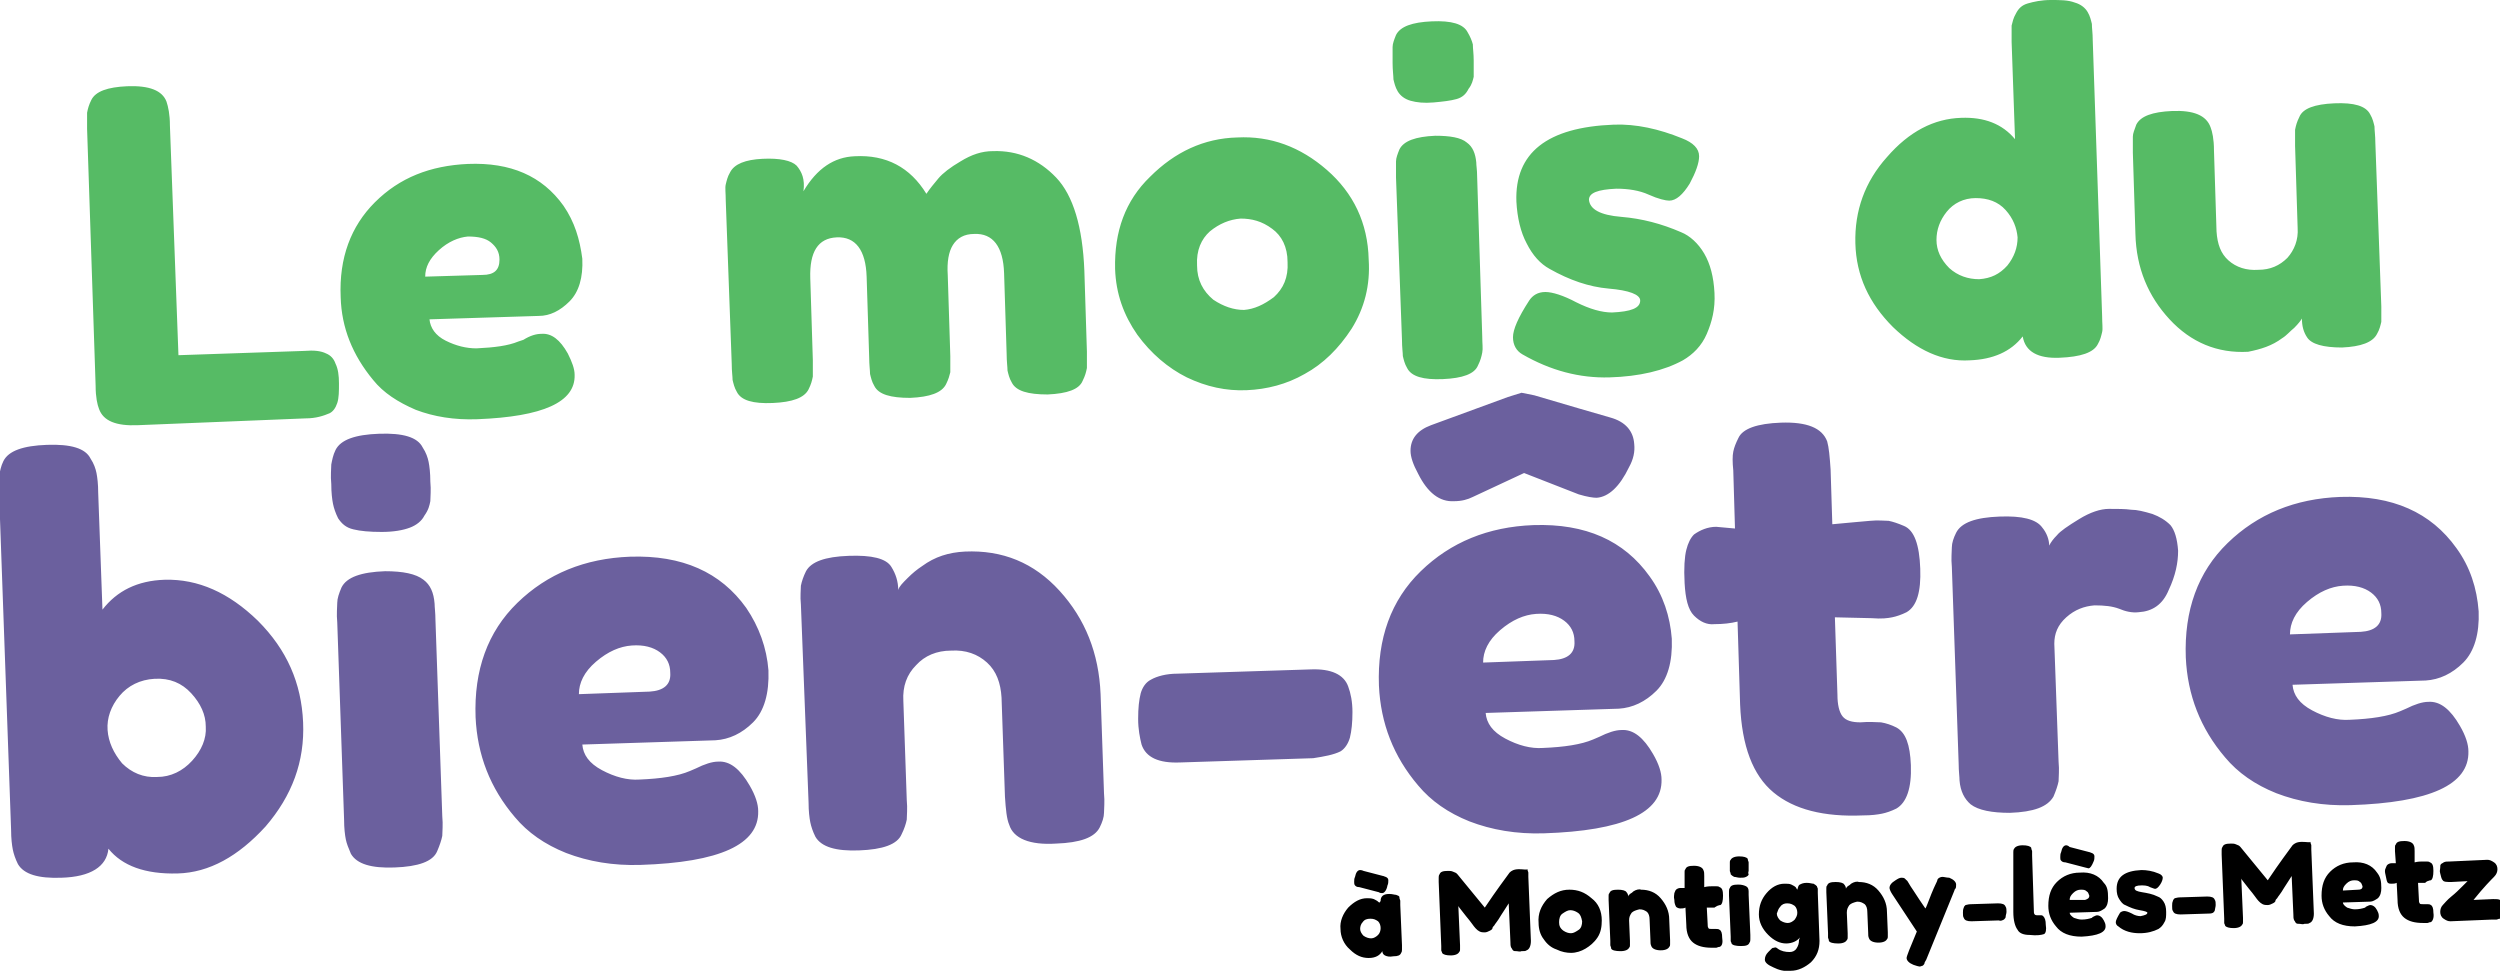 <?xml version="1.0" encoding="utf-8"?>
<!-- Generator: Adobe Illustrator 25.3.1, SVG Export Plug-In . SVG Version: 6.00 Build 0)  -->
<svg version="1.1" id="Calque_1" xmlns="http://www.w3.org/2000/svg" xmlns:xlink="http://www.w3.org/1999/xlink" x="0px" y="0px"
	 viewBox="0 0 292.8 113.7" style="enable-background:new 0 0 292.8 113.7;" xml:space="preserve">
<style type="text/css">
	.st0{fill:#6B609E;}
	.st1{fill:#56BB65;}
</style>
<g>
	<path class="st0" d="M268.2,74.3c0-1.3,0.6-2.6,2-3.8c1.4-1.2,2.8-1.8,4.2-1.9c1.4-0.1,2.5,0.2,3.3,0.8c0.8,0.6,1.2,1.4,1.2,2.4
		c0.1,1.4-0.8,2.1-2.4,2.2L268.2,74.3z M287.7,64.2c-3-4.2-7.5-6.2-13.6-6c-5.3,0.2-9.7,2-13.2,5.4c-3.5,3.4-5.1,7.9-4.9,13.4
		c0.2,4.4,1.7,8.3,4.6,11.7c1.5,1.8,3.5,3.2,6,4.2c2.6,1,5.5,1.5,8.7,1.4c9.3-0.3,13.9-2.4,13.8-6.3c0-0.8-0.3-1.8-1-3
		c-1.1-1.9-2.3-2.9-3.7-2.8c-0.7,0-1.6,0.3-2.6,0.8l-0.7,0.3c-1.4,0.6-3.4,0.9-5.9,1c-1.4,0.1-2.9-0.3-4.4-1.1
		c-1.5-0.8-2.2-1.8-2.3-3l15.6-0.5c1.6-0.1,3.1-0.8,4.4-2.1c1.3-1.3,1.9-3.4,1.8-6C290.1,68.9,289.3,66.4,287.7,64.2 M249.6,59.7
		c-0.7-0.1-1.6-0.1-2.6-0.1c-1,0-2.2,0.4-3.5,1.2c-1.3,0.8-2.2,1.4-2.6,1.9c-0.4,0.4-0.7,0.8-0.9,1.2c0-0.7-0.3-1.5-0.8-2.1
		c-0.7-1-2.4-1.4-5-1.3c-2.8,0.1-4.5,0.7-5.1,1.9c-0.3,0.6-0.5,1.2-0.5,1.7c0,0.5-0.1,1.3,0,2.3l0.8,23.1c0,0.8,0.1,1.5,0.1,1.9
		c0.1,1.3,0.6,2.2,1.3,2.8c0.9,0.7,2.5,1,4.6,1c2.8-0.1,4.4-0.7,5.1-1.9c0.3-0.7,0.5-1.3,0.6-1.8c0-0.5,0.1-1.3,0-2.3l-0.5-13.8
		c0-1.2,0.4-2.2,1.4-3.1c1-0.9,2.1-1.3,3.3-1.4c1.2,0,2.1,0.1,2.9,0.4c0.7,0.3,1.5,0.5,2.3,0.4c1.6-0.1,2.8-0.9,3.5-2.6
		c0.8-1.7,1.1-3.2,1.1-4.6c-0.1-1.4-0.4-2.4-0.9-3c-0.6-0.6-1.3-1-2.1-1.3C251.1,59.9,250.3,59.7,249.6,59.7 M221.6,72.3
		c0.5-0.1,1.1-0.3,1.7-0.6c1.2-0.7,1.7-2.4,1.6-5.1c-0.1-2.8-0.7-4.5-1.9-5c-0.7-0.3-1.3-0.5-1.8-0.6c-0.5,0-1.2-0.1-2.2,0
		s-2.4,0.2-4.4,0.4l-0.2-6.4c-0.1-1.5-0.2-2.6-0.4-3.3c-0.6-1.6-2.4-2.3-5.4-2.2c-2.8,0.1-4.5,0.7-5,1.8c-0.3,0.6-0.5,1.1-0.6,1.6
		c-0.1,0.5-0.1,1.2,0,2.2l0.2,6.8l-2.2-0.2c-1,0-1.9,0.4-2.6,0.9c-0.4,0.4-0.7,1-0.9,1.8c-0.2,0.8-0.3,2.1-0.2,3.9
		c0.1,1.8,0.4,3.1,1.1,3.8c0.7,0.7,1.5,1.1,2.4,1c1,0,1.9-0.1,2.7-0.3l0.3,9.7c0.2,4.9,1.5,8.3,3.9,10.3c2.4,2,5.9,2.9,10.5,2.7
		c1,0,1.7-0.1,2.2-0.2c0.5-0.1,1.1-0.3,1.7-0.6c1.2-0.7,1.8-2.4,1.7-5.1c-0.1-2.4-0.6-3.8-1.7-4.4c-0.6-0.3-1.2-0.5-1.8-0.6
		c-0.6,0-1.3-0.1-2.4,0c-1,0-1.7-0.2-2.1-0.7c-0.4-0.5-0.6-1.4-0.6-2.5l-0.3-9.1l4.3,0.1C220.4,72.5,221.1,72.4,221.6,72.3
		 M173.7,77.6c0-1.3,0.6-2.6,2-3.8s2.8-1.8,4.2-1.9c1.4-0.1,2.5,0.2,3.3,0.8c0.8,0.6,1.2,1.4,1.2,2.4c0.1,1.4-0.8,2.1-2.4,2.2
		L173.7,77.6z M193.2,67.5c-3-4.2-7.5-6.2-13.6-6c-5.3,0.2-9.7,2-13.2,5.4s-5.1,7.9-4.9,13.4c0.2,4.4,1.7,8.3,4.6,11.7
		c1.5,1.8,3.5,3.2,6,4.2c2.6,1,5.5,1.5,8.7,1.4c9.3-0.3,13.9-2.4,13.8-6.3c0-0.8-0.3-1.8-1-3c-1.1-1.9-2.3-2.9-3.7-2.8
		c-0.7,0-1.6,0.3-2.6,0.8l-0.7,0.3c-1.4,0.6-3.4,0.9-5.9,1c-1.4,0.1-2.9-0.3-4.4-1.1c-1.5-0.8-2.2-1.8-2.3-3l15.6-0.5
		c1.6-0.1,3.1-0.8,4.4-2.1c1.3-1.3,1.9-3.4,1.8-6.1C195.6,72.2,194.8,69.7,193.2,67.5 M176.6,46.5l-9,3.3c-1.6,0.6-2.4,1.6-2.4,3
		c0,0.7,0.3,1.6,0.9,2.7c1.1,2.2,2.5,3.3,4.2,3.2c0.9,0,1.6-0.2,2.2-0.5l6-2.8l6.4,2.5c1,0.3,1.7,0.4,2.1,0.4
		c1.4-0.1,2.7-1.3,3.8-3.6c0.5-0.9,0.7-1.8,0.6-2.7c-0.1-1.5-1-2.6-2.8-3.1c-1.8-0.5-4.8-1.4-8.9-2.6l-1.5-0.3L176.6,46.5z M157,88
		c0.5-0.3,0.9-0.9,1.1-1.6c0.2-0.8,0.3-1.8,0.3-3s-0.2-2.2-0.5-3c-0.5-1.4-2-2.1-4.4-2l-15.6,0.5c-1.3,0-2.4,0.3-3.1,0.7
		c-0.6,0.3-1,0.9-1.2,1.6c-0.2,0.8-0.3,1.7-0.3,3c0,1.2,0.2,2.2,0.4,3c0.5,1.5,2,2.2,4.5,2.1l15.6-0.5C155.1,88.6,156.2,88.4,157,88
		 M108,66.3c-0.6,0.4-1.1,0.8-1.7,1.4s-1,1-1.1,1.4c0-1-0.3-1.9-0.8-2.7c-0.6-1-2.3-1.4-5-1.3c-2.8,0.1-4.4,0.7-5,1.8
		c-0.3,0.6-0.5,1.2-0.6,1.7c0,0.5-0.1,1.2,0,2.2L94.7,94c0,1,0.1,1.8,0.2,2.3c0.1,0.5,0.3,1.1,0.6,1.7c0.7,1.2,2.4,1.7,5.1,1.6
		c2.8-0.1,4.5-0.7,5-1.9c0.3-0.6,0.5-1.2,0.6-1.7c0-0.5,0.1-1.3,0-2.3l-0.4-11.6c-0.1-1.7,0.4-3.1,1.5-4.2c1-1.1,2.4-1.7,4.1-1.7
		c1.7-0.1,3.1,0.4,4.2,1.4c1.1,1,1.6,2.4,1.7,4.1l0.4,11.6c0.1,1.5,0.2,2.6,0.5,3.3c0.5,1.6,2.4,2.4,5.5,2.2
		c2.8-0.1,4.5-0.7,5.1-1.9c0.3-0.6,0.5-1.2,0.5-1.7c0-0.5,0.1-1.3,0-2.3l-0.4-11.6c-0.2-4.8-1.8-8.8-4.8-12.1s-6.7-4.8-11.1-4.6
		C111.1,64.7,109.5,65.2,108,66.3 M67.8,81.3c0-1.3,0.6-2.6,2-3.8c1.4-1.2,2.8-1.8,4.2-1.9c1.4-0.1,2.5,0.2,3.3,0.8
		c0.8,0.6,1.2,1.4,1.2,2.4c0.1,1.4-0.8,2.1-2.4,2.2L67.8,81.3z M87.4,71.2c-3-4.2-7.5-6.2-13.6-6c-5.3,0.2-9.7,2-13.2,5.4
		c-3.5,3.4-5.1,7.9-4.9,13.4c0.2,4.4,1.7,8.3,4.6,11.7c1.5,1.8,3.5,3.2,6,4.2c2.6,1,5.5,1.5,8.7,1.4c9.3-0.3,13.9-2.4,13.8-6.3
		c0-0.8-0.3-1.8-1-3c-1.1-1.9-2.3-2.9-3.7-2.8c-0.7,0-1.6,0.3-2.6,0.8l-0.7,0.3c-1.4,0.6-3.4,0.9-5.9,1c-1.4,0.1-2.9-0.3-4.4-1.1
		s-2.2-1.8-2.3-3l15.6-0.5c1.6-0.1,3.1-0.8,4.4-2.1c1.3-1.3,1.9-3.4,1.8-6.1C89.8,75.9,88.9,73.4,87.4,71.2 M50.4,58.7
		c0-0.5,0.1-1.3,0-2.3c0-1-0.1-1.8-0.2-2.3c-0.1-0.5-0.3-1.1-0.7-1.7c-0.6-1.2-2.3-1.7-5.1-1.6c-2.8,0.1-4.5,0.7-5.1,1.9
		c-0.3,0.6-0.4,1.2-0.5,1.7c0,0.5-0.1,1.3,0,2.3c0,1,0.1,1.8,0.2,2.3c0.1,0.5,0.3,1.1,0.6,1.7c0.4,0.6,0.9,1.1,1.8,1.3
		c0.8,0.2,1.9,0.3,3.3,0.3c1.4,0,2.5-0.2,3.3-0.5c0.8-0.3,1.4-0.8,1.7-1.4C50.2,59.7,50.3,59.2,50.4,58.7 M40.3,96
		c0,1,0.1,1.8,0.2,2.3c0.1,0.5,0.3,1,0.6,1.7c0.7,1.2,2.4,1.7,5.1,1.6c2.8-0.1,4.5-0.7,5-1.9c0.3-0.7,0.5-1.3,0.6-1.8
		c0-0.5,0.1-1.3,0-2.3l-0.8-23c0-0.8-0.1-1.5-0.1-1.9c-0.1-1.3-0.5-2.2-1.3-2.8c-0.9-0.7-2.4-1-4.5-1c-2.8,0.1-4.5,0.7-5.1,1.9
		c-0.3,0.7-0.5,1.3-0.5,1.8c0,0.5-0.1,1.3,0,2.3L40.3,96z M12.6,85.5c-0.1-1.4,0.4-2.8,1.4-4s2.4-1.9,4.1-2c1.8-0.1,3.2,0.5,4.3,1.7
		c1.1,1.2,1.7,2.5,1.7,3.9c0.1,1.4-0.5,2.8-1.6,4c-1.1,1.2-2.5,1.9-4.1,1.9c-1.6,0.1-3-0.5-4.1-1.6C13.3,88.2,12.7,86.9,12.6,85.5
		 M12,71.4l-0.5-13.7c0-1-0.1-1.8-0.2-2.3c-0.1-0.5-0.3-1.1-0.7-1.7c-0.6-1.2-2.3-1.7-5.1-1.6c-2.8,0.1-4.5,0.7-5.1,1.9
		c-0.3,0.6-0.4,1.2-0.5,1.7c0,0.5-0.1,1.3,0,2.3l1.4,39.2c0,1,0.1,1.8,0.2,2.3c0.1,0.5,0.3,1.1,0.6,1.7c0.7,1.2,2.4,1.7,5.1,1.6
		c3.4-0.1,5.3-1.3,5.5-3.4c1.6,2,4.3,3,8.1,2.9c3.7-0.1,7.1-2,10.3-5.5c3.1-3.6,4.6-7.6,4.4-12.2c-0.2-4.6-1.9-8.5-5.3-11.9
		c-3.4-3.3-7-4.9-10.9-4.8C16.1,68,13.7,69.2,12,71.4"/>
	<path d="M292.1,102.7c0.3-0.3,0.4-0.6,0.4-0.9c0-0.3-0.1-0.6-0.4-0.8s-0.5-0.3-0.8-0.3l-4.4,0.2c-0.3,0-0.5,0-0.7,0.1
		c-0.1,0.1-0.2,0.1-0.3,0.2c-0.1,0.1-0.1,0.2-0.1,0.4c0,0.2-0.1,0.4,0,0.7s0.1,0.6,0.3,0.8c0.1,0.2,0.5,0.2,1,0.2l1.9-0.1
		c0,0-0.2,0.2-0.6,0.6c-0.4,0.4-0.8,0.8-1.3,1.2c-0.5,0.4-0.8,0.8-1,1c-0.2,0.2-0.3,0.5-0.3,0.8c0,0.3,0.1,0.6,0.4,0.8
		s0.5,0.3,0.8,0.3l4.9-0.2c0.2,0,0.4,0,0.5,0c0.1,0,0.2-0.1,0.4-0.1c0.1-0.1,0.2-0.2,0.3-0.4c0-0.2,0.1-0.4,0.1-0.7s0-0.5-0.1-0.7
		c-0.1-0.2-0.2-0.3-0.3-0.4c-0.2-0.1-0.4-0.1-0.8-0.1l-2.3,0.1C290.9,103.9,291.8,103,292.1,102.7 M284.3,103.2
		c0.1,0,0.2-0.1,0.4-0.1c0.2-0.1,0.3-0.5,0.3-1.1c0-0.6-0.1-0.9-0.4-1c-0.1-0.1-0.3-0.1-0.4-0.1s-0.3,0-0.5,0c-0.2,0-0.5,0-0.9,0.1
		l0-1.3c0-0.3,0-0.5-0.1-0.7c-0.1-0.3-0.5-0.5-1.1-0.5c-0.6,0-0.9,0.1-1,0.4c-0.1,0.1-0.1,0.2-0.1,0.3c0,0.1,0,0.3,0,0.5l0.1,1.4
		l-0.5,0c-0.2,0-0.4,0.1-0.5,0.2c-0.1,0.1-0.1,0.2-0.2,0.4s-0.1,0.4,0,0.8s0.1,0.6,0.2,0.8s0.3,0.2,0.5,0.2c0.2,0,0.4,0,0.6-0.1
		l0.1,2c0,1,0.3,1.7,0.8,2.1c0.5,0.4,1.2,0.6,2.2,0.6c0.2,0,0.3,0,0.5,0c0.1,0,0.2-0.1,0.4-0.1c0.2-0.1,0.4-0.5,0.3-1.1
		c0-0.5-0.1-0.8-0.3-0.9c-0.1-0.1-0.3-0.1-0.4-0.1c-0.1,0-0.3,0-0.5,0c-0.2,0-0.4,0-0.4-0.1c-0.1-0.1-0.1-0.3-0.1-0.5l-0.1-1.9
		l0.9,0C284,103.3,284.2,103.3,284.3,103.2 M274.4,104.3c0-0.3,0.1-0.5,0.4-0.8s0.6-0.4,0.9-0.4c0.3,0,0.5,0,0.7,0.2
		c0.2,0.1,0.2,0.3,0.3,0.5c0,0.3-0.2,0.4-0.5,0.4L274.4,104.3z M278.4,102.2c-0.6-0.9-1.6-1.3-2.8-1.2c-1.1,0-2,0.4-2.7,1.1
		c-0.7,0.7-1,1.6-1,2.8c0,0.9,0.3,1.7,0.9,2.4c0.3,0.4,0.7,0.7,1.2,0.9s1.1,0.3,1.8,0.3c1.9-0.1,2.9-0.5,2.8-1.3
		c0-0.2-0.1-0.4-0.2-0.6c-0.2-0.4-0.5-0.6-0.8-0.6c-0.1,0-0.3,0.1-0.5,0.2l-0.1,0.1c-0.3,0.1-0.7,0.2-1.2,0.2
		c-0.3,0-0.6-0.1-0.9-0.2c-0.3-0.2-0.5-0.4-0.5-0.6l3.2-0.1c0.3,0,0.6-0.2,0.9-0.4c0.3-0.3,0.4-0.7,0.4-1.2
		C278.9,103.2,278.8,102.7,278.4,102.2 M269.6,98.6c-0.6,0-0.9,0.2-1.1,0.4c-0.5,0.7-1.5,2-2.9,4.1l-3.2-3.9l-0.1-0.1
		c-0.1-0.1-0.2-0.1-0.4-0.2c-0.2-0.1-0.4-0.1-0.6-0.1c-0.6,0-0.9,0.1-1,0.4c-0.1,0.1-0.1,0.3-0.1,0.4c0,0.1,0,0.3,0,0.5l0.3,7.5
		c0,0.2,0,0.4,0,0.5c0,0.1,0.1,0.2,0.1,0.3c0.1,0.2,0.5,0.3,1,0.3c0.6,0,0.9-0.2,1-0.4c0.1-0.1,0.1-0.2,0.1-0.3c0-0.1,0-0.3,0-0.5
		l-0.2-4.6c0,0.1,0.3,0.4,0.9,1.2c0.6,0.7,0.9,1.2,1.1,1.4l0.1,0.1c0.1,0.1,0.2,0.2,0.4,0.3c0.2,0.1,0.4,0.1,0.6,0.1
		c0.2,0,0.4-0.1,0.6-0.2c0.2-0.1,0.3-0.2,0.3-0.3c0-0.1,0.1-0.2,0.2-0.3c0.1-0.2,0.4-0.5,0.8-1.2c0.4-0.6,0.7-1.1,0.9-1.4l0.2,4.5
		c0,0.3,0,0.5,0.1,0.7c0.1,0.1,0.1,0.2,0.2,0.3c0.1,0.1,0.2,0.1,0.4,0.1s0.4,0.1,0.6,0c0.3,0,0.5,0,0.6-0.1c0.3-0.1,0.5-0.5,0.5-1.1
		l-0.3-7.5c0-0.2,0-0.4,0-0.5c0-0.1-0.1-0.2-0.1-0.4C270.5,98.7,270.2,98.6,269.6,98.6 M259.2,106.9c0.1-0.1,0.2-0.2,0.2-0.3
		s0.1-0.4,0.1-0.6c0-0.2,0-0.5-0.1-0.6c-0.1-0.3-0.4-0.4-0.9-0.4l-3.2,0.1c-0.3,0-0.5,0.1-0.6,0.1c-0.1,0.1-0.2,0.2-0.2,0.3
		c-0.1,0.2-0.1,0.4-0.1,0.6c0,0.3,0,0.5,0.1,0.6c0.1,0.3,0.4,0.4,0.9,0.4l3.2-0.1C258.8,107,259,107,259.2,106.9 M250.6,109.3
		c0.9,0,1.6-0.2,2.2-0.5c0.3-0.2,0.5-0.4,0.7-0.8c0.2-0.3,0.2-0.7,0.2-1.2c0-0.5-0.1-0.9-0.3-1.2c-0.2-0.3-0.4-0.5-0.7-0.6
		c-0.6-0.3-1.2-0.4-1.8-0.5c-0.6-0.1-0.9-0.2-0.9-0.5c0-0.2,0.3-0.3,0.8-0.3c0.3,0,0.7,0,1,0.2c0.3,0.1,0.5,0.2,0.6,0.2
		c0.2,0,0.4-0.2,0.6-0.5c0.2-0.3,0.3-0.6,0.3-0.8c0-0.2-0.2-0.4-0.5-0.5c-0.7-0.3-1.4-0.4-2-0.4c-2,0.1-2.9,0.8-2.9,2.2
		c0,0.5,0.1,0.9,0.3,1.2c0.2,0.3,0.4,0.6,0.7,0.7c0.6,0.3,1.1,0.5,1.7,0.6c0.6,0.1,0.9,0.2,0.9,0.3c0,0.2-0.3,0.3-0.8,0.4
		c-0.3,0-0.7-0.1-1-0.3c-0.4-0.2-0.7-0.3-0.9-0.3s-0.4,0.1-0.5,0.2c-0.3,0.5-0.5,0.9-0.5,1.1c0,0.2,0.1,0.4,0.3,0.5
		C248.8,109.1,249.7,109.3,250.6,109.3 M242.4,105.4c0-0.3,0.1-0.5,0.4-0.8s0.6-0.4,0.9-0.4c0.3,0,0.5,0,0.7,0.2
		c0.2,0.1,0.2,0.3,0.3,0.5c0,0.3-0.2,0.4-0.5,0.5L242.4,105.4z M246.4,103.4c-0.6-0.9-1.6-1.3-2.8-1.2c-1.1,0-2,0.4-2.7,1.1
		s-1,1.6-1,2.8c0,0.9,0.3,1.7,0.9,2.4c0.3,0.4,0.7,0.7,1.2,0.9s1.1,0.3,1.8,0.3c1.9-0.1,2.9-0.5,2.8-1.3c0-0.2-0.1-0.4-0.2-0.6
		c-0.2-0.4-0.5-0.6-0.8-0.6c-0.1,0-0.3,0.1-0.5,0.2l-0.1,0.1c-0.3,0.1-0.7,0.2-1.2,0.2c-0.3,0-0.6-0.1-0.9-0.2
		c-0.3-0.2-0.5-0.4-0.5-0.6l3.2-0.1c0.3,0,0.6-0.2,0.9-0.4c0.3-0.3,0.4-0.7,0.4-1.2C246.9,104.3,246.8,103.8,246.4,103.4
		 M245.2,100.9c0.1-0.2,0.1-0.4,0.1-0.6c0-0.2-0.1-0.3-0.3-0.4c-0.1,0-0.2-0.1-0.3-0.1l-2.3-0.6C242.2,99,242,99,242,99
		c-0.3,0-0.5,0.3-0.6,0.8c-0.1,0.2-0.1,0.4-0.1,0.6s0,0.3,0.1,0.4c0.1,0.1,0.2,0.2,0.5,0.2l2.3,0.6l0.4,0.1
		C244.8,101.7,245,101.4,245.2,100.9 M235.8,106.8c0,1,0.2,1.7,0.5,2.1c0.2,0.4,0.7,0.6,1.4,0.6c0.9,0.1,1.4,0,1.7-0.1
		c0.2-0.1,0.3-0.5,0.2-1.1c0-0.5-0.1-0.8-0.3-1c-0.1-0.1-0.2-0.1-0.2-0.1c-0.1,0-0.2,0-0.4,0c-0.2,0-0.3,0-0.4-0.1
		c-0.1-0.1-0.1-0.3-0.1-0.6l-0.2-6.3c0-0.2,0-0.4,0-0.5c0-0.1-0.1-0.2-0.1-0.4c-0.1-0.2-0.5-0.3-1-0.3c-0.6,0-0.9,0.2-1,0.4
		c-0.1,0.1-0.1,0.3-0.1,0.4c0,0.1,0,0.3,0,0.5L235.8,106.8z M234.7,107.7c0.1-0.1,0.2-0.2,0.2-0.3c0-0.2,0.1-0.4,0.1-0.6
		s0-0.5-0.1-0.6c-0.1-0.3-0.4-0.4-0.9-0.4l-3.2,0.1c-0.3,0-0.5,0.1-0.6,0.1c-0.1,0.1-0.2,0.2-0.2,0.3c-0.1,0.2-0.1,0.4-0.1,0.6
		c0,0.2,0,0.5,0.1,0.6c0.1,0.3,0.4,0.4,0.9,0.4l3.2-0.1C234.3,107.9,234.5,107.8,234.7,107.7 M227.5,102.7c-0.2,0-0.4,0.1-0.5,0.2
		c-0.1,0.1-0.1,0.2-0.1,0.2c0,0.1-0.3,0.6-0.7,1.6c-0.4,1-0.6,1.6-0.7,1.7c-0.4-0.6-0.9-1.3-1.4-2.1c-0.5-0.7-0.7-1.2-0.8-1.2
		c-0.1-0.1-0.1-0.1-0.2-0.2c-0.1-0.1-0.3-0.1-0.4-0.1c-0.2,0-0.4,0.1-0.7,0.3c-0.5,0.3-0.7,0.6-0.7,0.9c0,0.1,0.1,0.4,0.3,0.7
		l2.9,4.4c-0.8,1.9-1.2,2.9-1.2,3.1c0,0.3,0.3,0.6,0.8,0.8c0.3,0.1,0.6,0.2,0.7,0.2c0.2,0,0.3-0.1,0.4-0.1c0.1-0.1,0.2-0.2,0.2-0.3
		c0-0.1,0.1-0.2,0.2-0.4l3.3-8.1c0,0,0-0.1,0.1-0.2c0.1-0.1,0.1-0.3,0.1-0.5c0-0.3-0.3-0.6-0.8-0.8
		C228,102.8,227.7,102.7,227.5,102.7 M216.8,103.5c-0.1,0.1-0.2,0.2-0.4,0.3c-0.1,0.1-0.2,0.2-0.2,0.3c0-0.2-0.1-0.4-0.2-0.5
		c-0.1-0.2-0.5-0.3-1-0.3c-0.6,0-0.9,0.1-1,0.4c-0.1,0.1-0.1,0.2-0.1,0.3c0,0.1,0,0.3,0,0.5l0.2,4.8c0,0.2,0,0.4,0,0.5
		c0,0.1,0.1,0.2,0.1,0.4c0.1,0.2,0.5,0.3,1.1,0.3c0.6,0,0.9-0.2,1-0.4c0.1-0.1,0.1-0.2,0.1-0.3c0-0.1,0-0.3,0-0.5l-0.1-2.4
		c0-0.4,0.1-0.6,0.3-0.9c0.2-0.2,0.5-0.3,0.9-0.4c0.4,0,0.6,0.1,0.9,0.3c0.2,0.2,0.3,0.5,0.3,0.9l0.1,2.4c0,0.3,0,0.5,0.1,0.7
		c0.1,0.3,0.5,0.5,1.1,0.5c0.6,0,0.9-0.2,1-0.4c0.1-0.1,0.1-0.2,0.1-0.3c0-0.1,0-0.3,0-0.5l-0.1-2.4c0-1-0.4-1.8-1-2.5s-1.4-1-2.3-1
		C217.5,103.2,217.1,103.3,216.8,103.5 M208.5,106.2c0.2-0.3,0.5-0.4,0.8-0.4c0.4,0,0.6,0.1,0.9,0.3c0.2,0.2,0.3,0.5,0.3,0.8
		c0,0.3-0.1,0.5-0.3,0.8c-0.2,0.2-0.5,0.4-0.8,0.4c-0.3,0-0.6-0.1-0.9-0.3c-0.2-0.2-0.4-0.5-0.4-0.8
		C208.2,106.7,208.3,106.4,208.5,106.2 M210.7,110.1c0,0.4-0.1,0.7-0.3,1s-0.5,0.4-0.8,0.4c-0.5,0-1-0.1-1.4-0.4
		c-0.1-0.1-0.3-0.2-0.4-0.1c-0.1,0-0.2,0-0.3,0.1c-0.1,0.1-0.2,0.2-0.4,0.4c-0.3,0.3-0.4,0.6-0.4,0.9c0,0.3,0.3,0.6,1,0.9
		c0.6,0.3,1.3,0.5,2,0.4c0.9,0,1.7-0.4,2.4-1c0.7-0.7,1-1.5,1-2.5l-0.2-5.6c0-0.2,0-0.4,0-0.5c0-0.1-0.1-0.2-0.1-0.3
		c-0.1-0.1-0.2-0.2-0.4-0.3c-0.2,0-0.4-0.1-0.8-0.1c-0.4,0-0.6,0.1-0.8,0.2c-0.2,0.1-0.2,0.3-0.3,0.6c-0.1-0.1-0.1-0.2-0.2-0.3
		s-0.3-0.2-0.5-0.3s-0.5-0.1-0.8-0.1c-0.8,0-1.5,0.4-2.1,1.1c-0.6,0.7-0.9,1.5-0.9,2.5c0,0.9,0.4,1.7,1.1,2.4c0.7,0.7,1.4,1,2.1,1
		c0.7,0,1.3-0.3,1.6-0.7L210.7,110.1z M204.8,102c0-0.1,0-0.3,0-0.5s0-0.4,0-0.5s-0.1-0.2-0.1-0.4c-0.1-0.2-0.5-0.3-1-0.3
		c-0.6,0-0.9,0.2-1,0.4c-0.1,0.1-0.1,0.2-0.1,0.3s0,0.3,0,0.5s0,0.4,0,0.5c0,0.1,0.1,0.2,0.1,0.4c0.1,0.1,0.2,0.2,0.4,0.3
		c0.2,0,0.4,0.1,0.7,0.1c0.3,0,0.5,0,0.7-0.1c0.2-0.1,0.3-0.2,0.3-0.3C204.7,102.2,204.8,102.1,204.8,102 M202.7,109.7
		c0,0.2,0,0.4,0,0.5c0,0.1,0.1,0.2,0.1,0.3c0.1,0.2,0.5,0.3,1.1,0.3c0.6,0,0.9-0.1,1-0.4c0.1-0.1,0.1-0.3,0.1-0.4c0-0.1,0-0.3,0-0.5
		l-0.2-4.7c0-0.2,0-0.3,0-0.4c0-0.3-0.1-0.5-0.3-0.6c-0.2-0.1-0.5-0.2-0.9-0.2c-0.6,0-0.9,0.1-1,0.4c-0.1,0.1-0.1,0.3-0.1,0.4
		c0,0.1,0,0.3,0,0.5L202.7,109.7z M201.1,106.1c0.1,0,0.2-0.1,0.4-0.1c0.2-0.1,0.3-0.5,0.3-1.1c0-0.6-0.1-0.9-0.4-1
		c-0.1-0.1-0.3-0.1-0.4-0.1c-0.1,0-0.3,0-0.5,0c-0.2,0-0.5,0-0.9,0.1l0-1.3c0-0.3,0-0.5-0.1-0.7c-0.1-0.3-0.5-0.5-1.1-0.5
		c-0.6,0-0.9,0.1-1,0.4c-0.1,0.1-0.1,0.2-0.1,0.3c0,0.1,0,0.3,0,0.5l0,1.4l-0.5,0c-0.2,0-0.4,0.1-0.5,0.2c-0.1,0.1-0.1,0.2-0.2,0.4
		c0,0.2-0.1,0.4,0,0.8c0,0.4,0.1,0.6,0.2,0.8c0.1,0.1,0.3,0.2,0.5,0.2c0.2,0,0.4,0,0.6-0.1l0.1,2c0,1,0.3,1.7,0.8,2.1
		c0.5,0.4,1.2,0.6,2.2,0.6c0.2,0,0.3,0,0.5,0c0.1,0,0.2-0.1,0.4-0.1c0.3-0.1,0.4-0.5,0.3-1.1c0-0.5-0.1-0.8-0.3-0.9
		c-0.1-0.1-0.3-0.1-0.4-0.1c-0.1,0-0.3,0-0.5,0c-0.2,0-0.4,0-0.4-0.1c-0.1-0.1-0.1-0.3-0.1-0.5l-0.1-1.9l0.9,0
		C200.9,106.2,201,106.2,201.1,106.1 M191.3,104.4c-0.1,0.1-0.2,0.2-0.4,0.3c-0.1,0.1-0.2,0.2-0.2,0.3c0-0.2-0.1-0.4-0.2-0.5
		c-0.1-0.2-0.5-0.3-1-0.3c-0.6,0-0.9,0.1-1,0.4c-0.1,0.1-0.1,0.2-0.1,0.3c0,0.1,0,0.3,0,0.5l0.2,4.8c0,0.2,0,0.4,0,0.5
		c0,0.1,0.1,0.2,0.1,0.4c0.1,0.2,0.5,0.3,1.1,0.3c0.6,0,0.9-0.2,1-0.4c0.1-0.1,0.1-0.2,0.1-0.3c0-0.1,0-0.3,0-0.5l-0.1-2.4
		c0-0.4,0.1-0.6,0.3-0.9c0.2-0.2,0.5-0.3,0.9-0.4c0.4,0,0.6,0.1,0.9,0.3c0.2,0.2,0.3,0.5,0.3,0.9l0.1,2.4c0,0.3,0,0.5,0.1,0.7
		c0.1,0.3,0.5,0.5,1.1,0.5c0.6,0,0.9-0.2,1-0.4c0.1-0.1,0.1-0.2,0.1-0.3c0-0.1,0-0.3,0-0.5l-0.1-2.4c0-1-0.4-1.8-1-2.5
		c-0.6-0.7-1.4-1-2.3-1C192,104.1,191.6,104.2,191.3,104.4 M182.6,108c0-0.4,0.1-0.8,0.4-1c0.3-0.2,0.6-0.4,0.9-0.4
		c0.3,0,0.6,0.1,0.9,0.3c0.3,0.2,0.4,0.5,0.5,1c0,0.4-0.1,0.8-0.4,1c-0.3,0.2-0.6,0.4-0.9,0.4c-0.3,0-0.6-0.1-0.9-0.3
		C182.7,108.7,182.6,108.4,182.6,108 M180.2,108.1c0,0.7,0.2,1.4,0.6,1.9c0.4,0.6,0.9,1,1.5,1.2c0.6,0.3,1.2,0.4,1.7,0.4
		c0.6,0,1.2-0.2,1.7-0.5c0.5-0.3,1-0.7,1.4-1.3s0.5-1.3,0.5-2c0-1.1-0.4-2-1.2-2.6c-0.8-0.7-1.6-1-2.6-1c-1,0-1.8,0.4-2.6,1.1
		C180.5,106.1,180.1,107,180.2,108.1 M177.9,101.8c-0.6,0-0.9,0.2-1.1,0.4c-0.5,0.7-1.5,2-2.9,4.1l-3.2-3.9l-0.1-0.1
		c-0.1-0.1-0.2-0.1-0.4-0.2c-0.2-0.1-0.4-0.1-0.6-0.1c-0.6,0-0.9,0.1-1,0.4c-0.1,0.1-0.1,0.3-0.1,0.4c0,0.1,0,0.3,0,0.5l0.3,7.5
		c0,0.2,0,0.4,0,0.5c0,0.1,0.1,0.2,0.1,0.3c0.1,0.2,0.5,0.3,1,0.3c0.6,0,0.9-0.2,1-0.4c0.1-0.1,0.1-0.2,0.1-0.3c0-0.1,0-0.3,0-0.5
		l-0.2-4.6c0,0.1,0.3,0.4,0.9,1.2c0.6,0.7,0.9,1.2,1.1,1.4l0.1,0.1c0.1,0.1,0.2,0.2,0.4,0.3c0.2,0.1,0.4,0.1,0.6,0.1
		c0.2,0,0.4-0.1,0.6-0.2c0.2-0.1,0.3-0.2,0.3-0.3s0.1-0.2,0.2-0.3c0.1-0.2,0.4-0.5,0.8-1.2c0.4-0.6,0.7-1.1,0.9-1.4l0.2,4.5
		c0,0.3,0,0.5,0.1,0.7c0.1,0.1,0.1,0.2,0.2,0.3c0.1,0.1,0.2,0.1,0.4,0.1c0.2,0,0.4,0.1,0.6,0c0.3,0,0.5,0,0.6-0.1
		c0.3-0.1,0.5-0.5,0.5-1.1l-0.3-7.5c0-0.2,0-0.4,0-0.5c0-0.1-0.1-0.2-0.1-0.4C178.8,101.9,178.4,101.8,177.9,101.8 M159.6,108
		c0.2-0.3,0.5-0.4,0.9-0.4s0.6,0.1,0.9,0.3c0.2,0.2,0.3,0.5,0.3,0.8c0,0.3-0.1,0.6-0.3,0.8s-0.5,0.4-0.8,0.4c-0.3,0-0.6-0.1-0.9-0.3
		c-0.2-0.2-0.4-0.5-0.4-0.8C159.3,108.5,159.4,108.2,159.6,108 M162.5,103.7c0.1-0.2,0.1-0.4,0.1-0.6s-0.1-0.3-0.3-0.4
		c-0.1,0-0.2-0.1-0.3-0.1l-2.3-0.6c-0.2-0.1-0.4-0.1-0.4-0.1c-0.3,0-0.5,0.3-0.6,0.8c-0.1,0.2-0.1,0.4-0.1,0.6c0,0.1,0,0.3,0.1,0.4
		c0.1,0.1,0.2,0.2,0.5,0.2l2.3,0.6c0.1,0.1,0.3,0.1,0.4,0.1C162.1,104.6,162.4,104.3,162.5,103.7 M161.4,105.6
		c-0.1-0.1-0.3-0.2-0.5-0.3c-0.3-0.1-0.5-0.1-0.8-0.1c-0.8,0-1.5,0.4-2.2,1.1c-0.6,0.7-1,1.6-0.9,2.5c0,0.9,0.4,1.8,1.1,2.4
		c0.7,0.7,1.4,1,2.2,1c0.8,0,1.3-0.3,1.6-0.8c0,0.2,0.1,0.4,0.3,0.5c0.2,0.1,0.5,0.2,1,0.1c0.5,0,0.8-0.1,0.9-0.4
		c0.1-0.1,0.1-0.3,0.1-0.4c0-0.1,0-0.3,0-0.5l-0.2-4.7c0-0.2,0-0.4,0-0.5c0-0.1-0.1-0.2-0.1-0.4s-0.2-0.2-0.4-0.3
		c-0.2,0-0.4-0.1-0.8-0.1c-0.7,0-1,0.3-1,0.8C161.6,105.8,161.5,105.7,161.4,105.6"/>
	<path class="st1" d="M267.3,39.6c0.5-0.3,0.9-0.8,1.4-1.2c0.5-0.5,0.8-0.9,0.9-1.1c0,0.9,0.2,1.6,0.6,2.2c0.5,0.8,1.9,1.2,4.1,1.2
		c2.2-0.1,3.6-0.6,4.1-1.6c0.3-0.5,0.4-1,0.5-1.4c0-0.4,0-1,0-1.8l-0.7-19.2c0-0.8-0.1-1.4-0.1-1.9c-0.1-0.4-0.2-0.9-0.5-1.4
		c-0.5-1-1.9-1.4-4.2-1.3c-2.3,0.1-3.7,0.6-4.1,1.6c-0.3,0.6-0.4,1-0.5,1.5c0,0.4,0,1,0,1.9l0.3,9.6c0.1,1.4-0.4,2.6-1.2,3.5
		c-0.9,0.9-2,1.4-3.4,1.4c-1.4,0.1-2.6-0.3-3.5-1.1c-0.9-0.8-1.3-1.9-1.4-3.4l-0.3-9.5c0-1.3-0.2-2.2-0.4-2.7c-0.5-1.4-2-2-4.5-1.9
		c-2.3,0.1-3.7,0.6-4.2,1.6c-0.2,0.6-0.4,1-0.4,1.4s0,1,0,1.9l0.3,9.5c0.1,4,1.5,7.3,4,10c2.5,2.7,5.6,4,9.2,3.8
		C264.8,40.9,266.1,40.5,267.3,39.6 M226.8,28.1c0-1.2,0.4-2.3,1.2-3.3s2-1.6,3.4-1.6s2.6,0.4,3.5,1.4c0.9,1,1.3,2.1,1.4,3.2
		c0,1.2-0.4,2.3-1.2,3.3c-0.9,1-1.9,1.5-3.3,1.6c-1.3,0-2.5-0.4-3.5-1.3C227.3,30.4,226.8,29.3,226.8,28.1 M235.6,3c0,0.4,0,1,0,1.9
		l0.4,11.4c-1.5-1.8-3.6-2.6-6.3-2.5c-3.2,0.1-6.1,1.6-8.7,4.6c-2.6,2.9-3.8,6.3-3.7,10.1c0.1,3.8,1.6,7,4.4,9.8
		c2.8,2.7,5.8,4.1,9,3.9c2.7-0.1,4.8-1,6.2-2.8c0.3,1.8,1.8,2.6,4.3,2.5c2.5-0.1,4-0.6,4.5-1.6c0.3-0.5,0.4-1,0.5-1.4s0-1,0-1.9
		l-1.1-32.3c0-0.8-0.1-1.4-0.1-1.9c-0.1-0.4-0.2-0.9-0.5-1.4c-0.3-0.5-0.8-0.9-1.5-1.1C242.2,0,241.3,0,240.2,0s-2,0.2-2.7,0.4
		c-0.7,0.2-1.1,0.6-1.4,1.2C235.8,2.1,235.7,2.6,235.6,3 M188.5,44.2c3.5-0.1,6.4-0.8,8.6-2c1.2-0.7,2.2-1.7,2.8-3.1s1-2.9,0.9-4.8
		c-0.1-1.9-0.5-3.4-1.2-4.6c-0.7-1.2-1.7-2.1-2.7-2.5c-2.3-1-4.6-1.6-7-1.8c-2.5-0.2-3.7-0.9-3.8-2c0-0.8,1-1.2,3.2-1.3
		c1.4,0,2.7,0.2,3.8,0.7s2,0.7,2.4,0.7c0.8,0,1.6-0.7,2.4-2c0.7-1.3,1.1-2.4,1.1-3.2c0-0.9-0.7-1.6-2-2.1c-2.7-1.1-5.4-1.7-8-1.6
		c-7.8,0.3-11.6,3.3-11.4,9c0.1,1.9,0.5,3.6,1.2,4.9c0.7,1.4,1.6,2.4,2.7,3c2.3,1.3,4.6,2.1,6.9,2.3c2.4,0.2,3.7,0.7,3.7,1.4
		c0,0.9-1.1,1.3-3.3,1.4c-1.2,0-2.6-0.4-4.2-1.2c-1.5-0.8-2.8-1.2-3.6-1.2c-0.9,0-1.5,0.4-1.9,1c-1.3,2-1.9,3.4-1.9,4.3
		c0,0.9,0.4,1.6,1.1,2C181.6,43.4,185,44.3,188.5,44.2 M172.6,9c0-0.4,0-1,0-1.9c0-0.8-0.1-1.4-0.1-1.9c-0.1-0.4-0.3-0.9-0.6-1.4
		c-0.5-1-1.9-1.4-4.2-1.3c-2.3,0.1-3.7,0.6-4.2,1.6c-0.2,0.5-0.4,1-0.4,1.4c0,0.4,0,1,0,1.9c0,0.8,0.1,1.5,0.1,1.9
		c0.1,0.4,0.2,0.9,0.5,1.4c0.3,0.5,0.8,0.9,1.5,1.1c0.7,0.2,1.6,0.3,2.7,0.2s2-0.2,2.7-0.4c0.7-0.2,1.1-0.6,1.4-1.2
		C172.4,9.9,172.5,9.4,172.6,9 M164.2,39.8c0,0.9,0.1,1.5,0.1,1.9c0.1,0.4,0.2,0.9,0.5,1.4c0.5,1,1.9,1.4,4.2,1.3
		c2.3-0.1,3.7-0.6,4.1-1.6c0.3-0.6,0.4-1,0.5-1.5s0-1,0-1.9L173,20.6c0-0.7-0.1-1.2-0.1-1.6c-0.1-1-0.4-1.8-1.1-2.3
		c-0.7-0.6-2-0.8-3.7-0.8c-2.3,0.1-3.7,0.6-4.2,1.6c-0.2,0.5-0.4,1-0.4,1.4s0,1,0,1.9L164.2,39.8z M140.2,31.1
		c-0.1-1.8,0.5-3.1,1.5-4c1.1-0.9,2.3-1.4,3.6-1.5c1.3,0,2.5,0.3,3.7,1.2c1.1,0.8,1.8,2.1,1.8,3.9c0.1,1.8-0.5,3.1-1.6,4.1
		c-1.2,0.9-2.3,1.4-3.5,1.5c-1.2,0-2.4-0.4-3.6-1.2C140.9,34.1,140.2,32.8,140.2,31.1 M130.6,31.5c0.1,2.9,1,5.4,2.6,7.7
		c1.6,2.2,3.6,3.9,5.8,5c2.3,1.1,4.6,1.6,7,1.5c2.4-0.1,4.7-0.7,6.8-1.9c2.2-1.2,4-3,5.5-5.3c1.5-2.4,2.2-5.1,2-8.1
		c-0.1-4.3-1.8-7.8-4.9-10.5c-3.1-2.7-6.6-4-10.5-3.8c-3.9,0.1-7.3,1.7-10.2,4.6C131.8,23.5,130.5,27.1,130.6,31.5 M93.3,19.4
		c-0.6-0.6-2-0.9-4-0.8c-2,0.1-3.3,0.6-3.8,1.6c-0.3,0.5-0.4,1-0.5,1.4s0,1,0,1.9l0.7,19.1c0,0.9,0.1,1.5,0.1,1.9
		c0.1,0.4,0.2,0.9,0.5,1.4c0.5,1,1.9,1.4,4.2,1.3s3.7-0.6,4.2-1.6c0.3-0.6,0.4-1,0.5-1.5c0-0.4,0-1,0-1.9l-0.3-9.6
		c-0.1-3.1,0.9-4.7,3.1-4.8c2.2-0.1,3.4,1.5,3.5,4.6l0.3,9.5c0,0.8,0.1,1.5,0.1,1.9c0.1,0.4,0.2,0.9,0.5,1.4c0.5,1,1.9,1.4,4.2,1.4
		c2.3-0.1,3.7-0.6,4.2-1.6c0.3-0.6,0.4-1,0.5-1.4c0-0.4,0-1,0-1.9l-0.3-9.5c-0.1-1.5,0.1-2.7,0.6-3.5s1.3-1.3,2.5-1.3
		c2.2-0.1,3.4,1.5,3.5,4.6l0.3,9.5c0,0.8,0.1,1.5,0.1,1.9c0.1,0.4,0.2,0.9,0.5,1.4c0.5,1,1.9,1.4,4.2,1.4c2.3-0.1,3.7-0.6,4.1-1.6
		c0.3-0.6,0.4-1,0.5-1.5c0-0.4,0-1,0-1.9l-0.3-9.5c-0.2-5.1-1.3-8.8-3.3-10.9c-2-2.1-4.5-3.2-7.4-3.1c-1.3,0-2.5,0.4-3.8,1.2
		c-1.2,0.7-2.1,1.4-2.6,2c-0.5,0.6-1,1.2-1.4,1.8c-1.9-3.1-4.7-4.6-8.4-4.4c-2.4,0.1-4.4,1.4-6,4.1C94.3,21,93.9,20.1,93.3,19.4
		 M49.8,32.4c0-1.1,0.5-2.1,1.6-3.1c1.1-1,2.3-1.5,3.4-1.6c1.2,0,2.1,0.2,2.7,0.7c0.6,0.5,1,1.1,1,2c0,1.2-0.6,1.8-2,1.8L49.8,32.4z
		 M66,24.1c-2.5-3.5-6.2-5.1-11.2-4.9c-4.4,0.2-8,1.6-10.9,4.5c-2.8,2.8-4.2,6.5-4,11.1c0.1,3.6,1.4,6.8,3.8,9.7
		c1.2,1.5,2.9,2.6,5,3.5c2.1,0.8,4.5,1.2,7.2,1.1c7.7-0.3,11.5-2,11.4-5.2c0-0.7-0.3-1.5-0.8-2.5c-0.9-1.6-1.9-2.4-3.1-2.3
		c-0.6,0-1.3,0.2-2.1,0.7l-0.6,0.2c-1.2,0.5-2.8,0.7-4.9,0.8c-1.2,0-2.4-0.3-3.6-0.9s-1.8-1.5-1.9-2.5l12.8-0.4
		c1.3,0,2.5-0.6,3.6-1.7c1.1-1.1,1.6-2.8,1.5-5C67.9,28,67.3,26,66,24.1 M19.9,14.7c0-1.3-0.2-2.2-0.4-2.8c-0.5-1.3-2-1.9-4.6-1.8
		c-2.3,0.1-3.7,0.6-4.2,1.6c-0.3,0.6-0.4,1-0.5,1.5c0,0.4,0,1,0,1.9l1,30.1c0,1.3,0.2,2.2,0.4,2.7c0.5,1.4,2,2,4.5,1.9L35.8,49
		c1.2,0,2.1-0.3,2.8-0.6c0.4-0.2,0.7-0.6,0.9-1.2c0.2-0.6,0.2-1.4,0.2-2.3s-0.1-1.7-0.4-2.3c-0.2-0.6-0.6-1-1.1-1.2
		c-0.6-0.3-1.4-0.4-2.6-0.3l-14.7,0.5L19.9,14.7z"/>
</g>
</svg>
